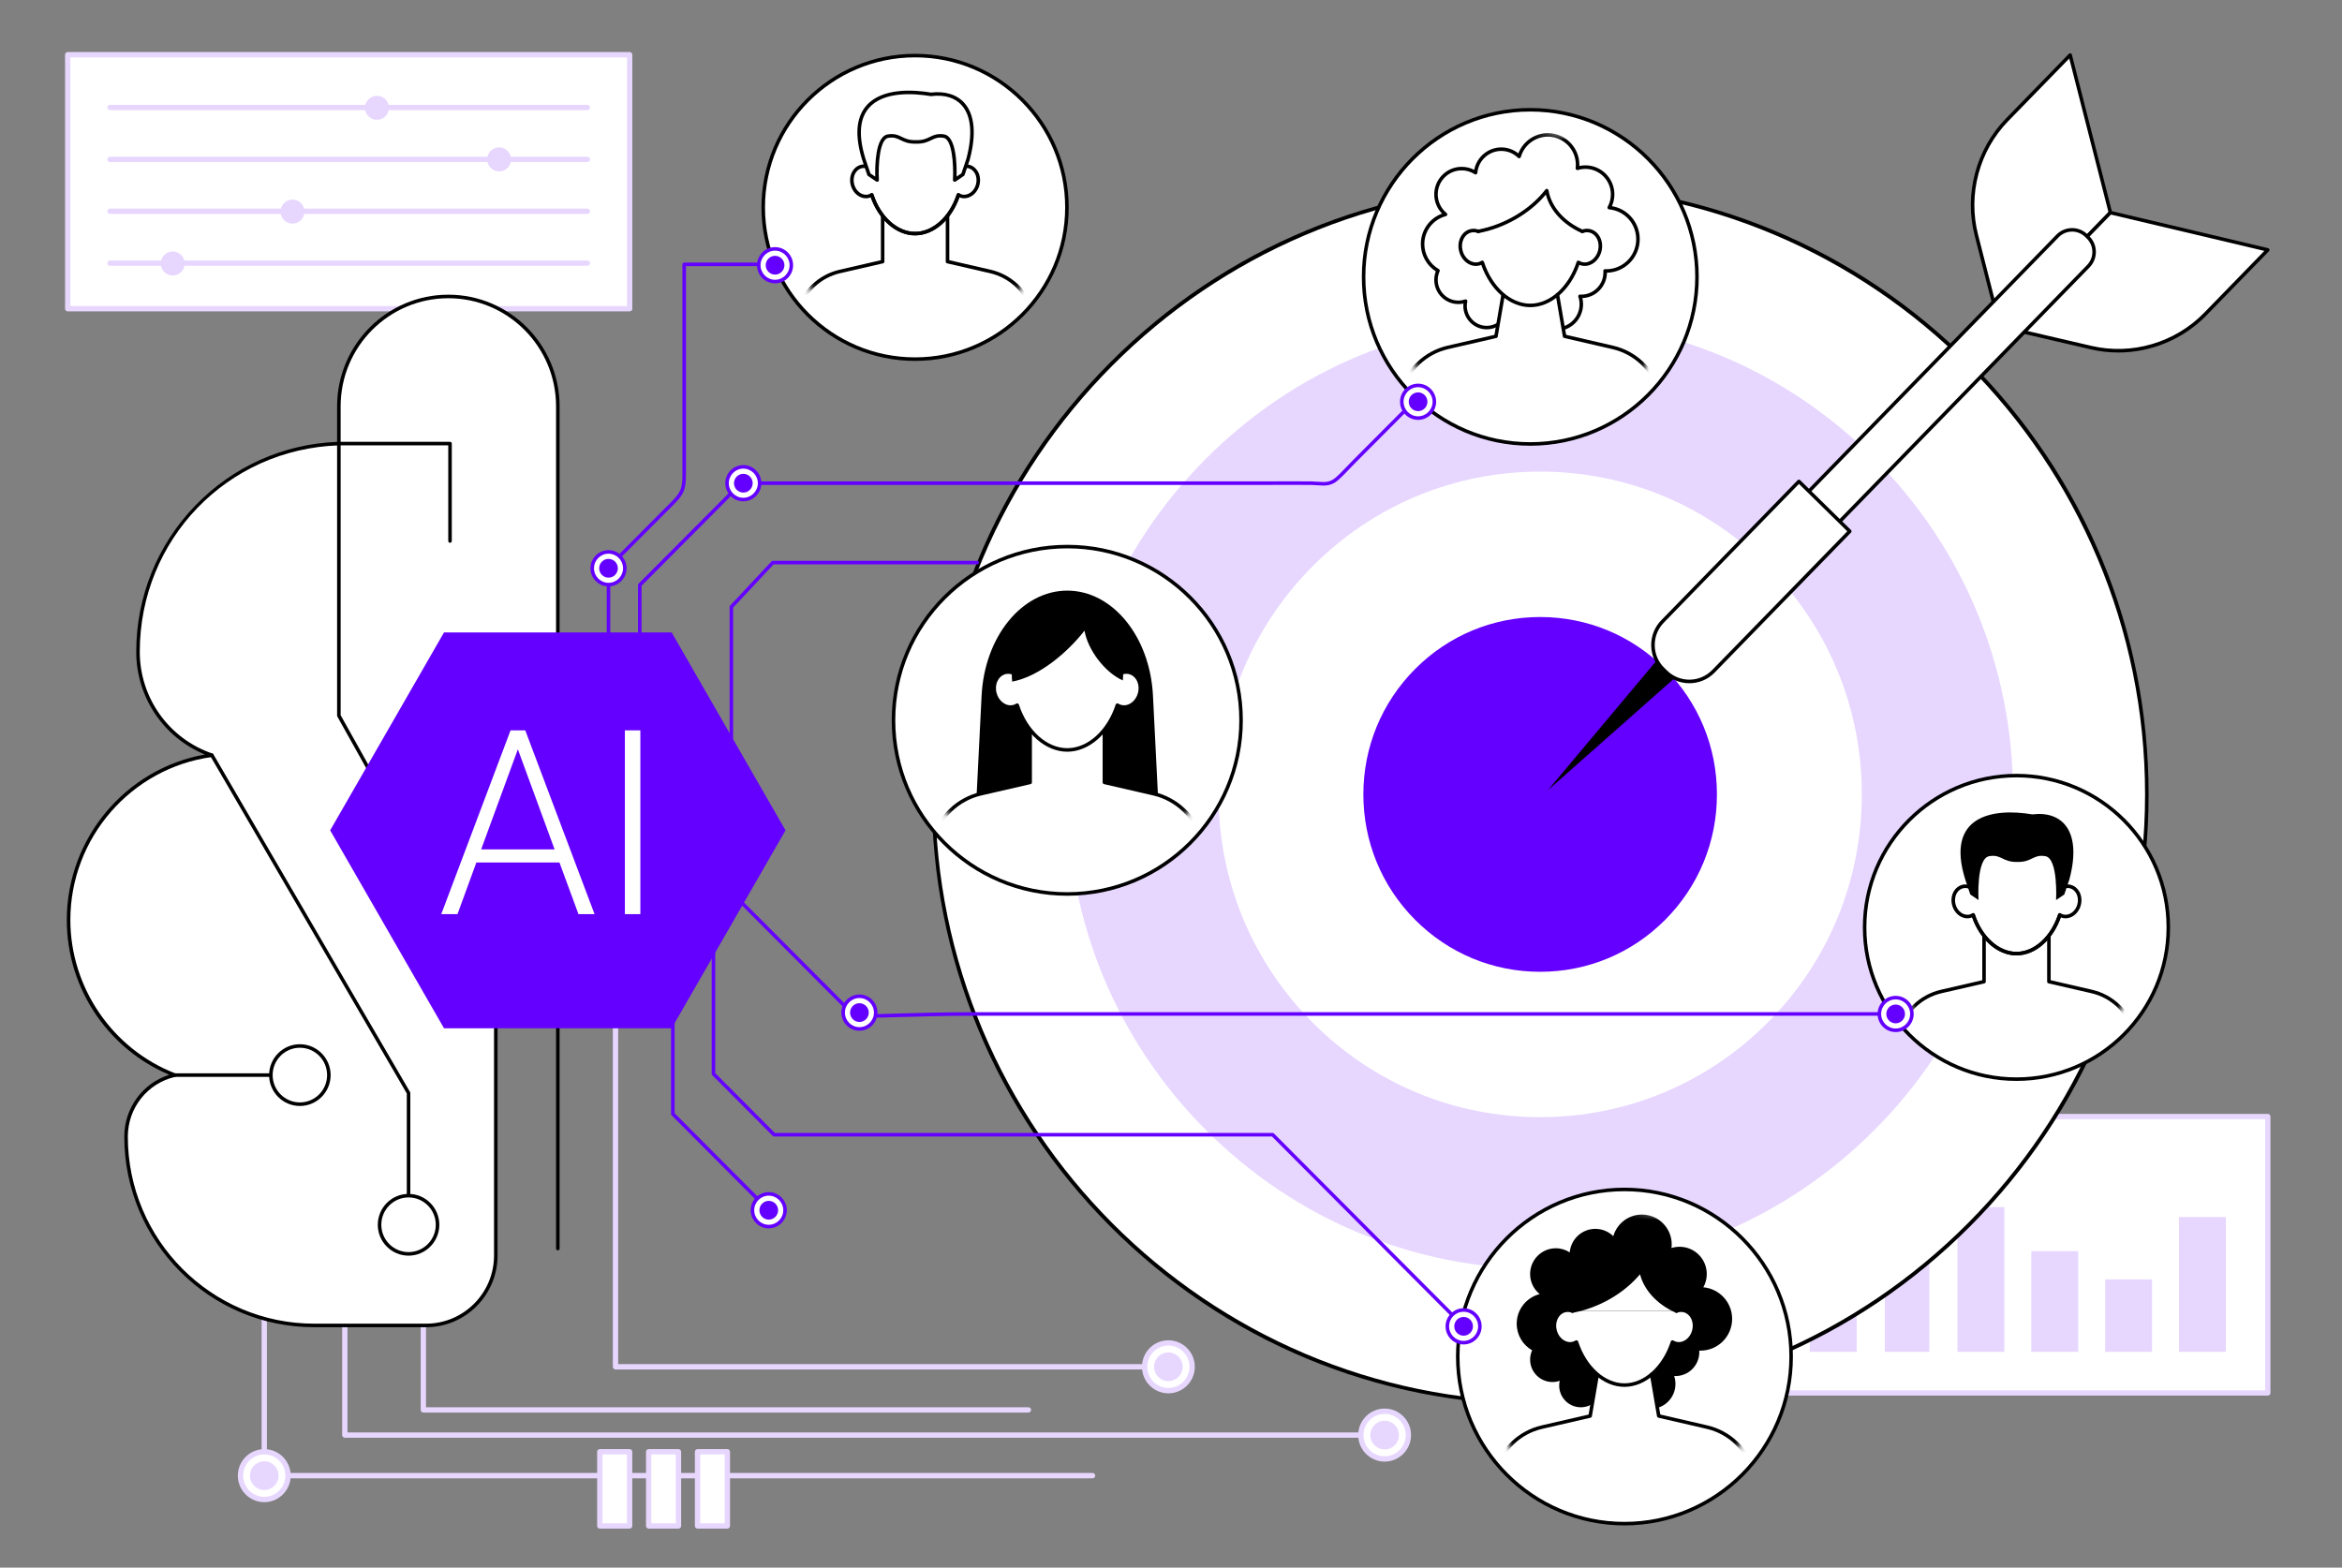 <svg width="360" height="241" viewBox="0 0 360 241" fill="none" xmlns="http://www.w3.org/2000/svg">
<rect x="0" y="0" width="360" height="241" fill="#808080" stroke="none"/>
<path d="M179.598 210.533H94.609C94.384 210.533 94.202 210.35 94.202 210.124V145.7C94.202 145.473 94.384 145.291 94.609 145.291C94.835 145.291 95.017 145.473 95.017 145.7V209.715H179.598C179.824 209.715 180.006 209.898 180.006 210.124C180.006 210.35 179.824 210.533 179.598 210.533Z" fill="#E7D7FF"/>
<path d="M158.087 217.162H65.077C64.851 217.162 64.669 216.979 64.669 216.753V199.899C64.669 199.673 64.851 199.49 65.077 199.49C65.302 199.49 65.484 199.673 65.484 199.899V216.344H158.087C158.313 216.344 158.495 216.527 158.495 216.753C158.495 216.979 158.313 217.162 158.087 217.162Z" fill="#E7D7FF"/>
<path d="M210.559 221.028H53.003C52.777 221.028 52.595 220.846 52.595 220.619V186.704C52.595 186.478 52.777 186.295 53.003 186.295C53.228 186.295 53.41 186.478 53.41 186.704V220.21H210.559C210.784 220.21 210.966 220.393 210.966 220.619C210.966 220.846 210.784 221.028 210.559 221.028Z" fill="#E7D7FF"/>
<path d="M167.945 227.267H40.621C40.396 227.267 40.214 227.084 40.214 226.858V186.704C40.214 186.478 40.396 186.295 40.621 186.295C40.847 186.295 41.029 186.478 41.029 186.704V226.449H167.945C168.17 226.449 168.352 226.632 168.352 226.858C168.352 227.084 168.17 227.267 167.945 227.267Z" fill="#E7D7FF"/>
<path d="M42.021 230.247C43.885 229.472 44.771 227.327 43.998 225.455C43.226 223.584 41.089 222.695 39.225 223.471C37.361 224.246 36.476 226.391 37.248 228.262C38.02 230.134 40.157 231.022 42.021 230.247Z" fill="white"/>
<path d="M40.621 230.935C38.38 230.935 36.56 229.105 36.56 226.858C36.56 224.611 38.383 222.782 40.621 222.782C42.86 222.782 44.682 224.611 44.682 226.858C44.682 229.105 42.86 230.935 40.621 230.935ZM40.621 223.597C38.831 223.597 37.376 225.059 37.376 226.855C37.376 228.652 38.831 230.114 40.621 230.114C42.412 230.114 43.867 228.652 43.867 226.855C43.867 225.059 42.412 223.597 40.621 223.597Z" fill="#E7D7FF"/>
<path d="M40.622 229.067C41.837 229.067 42.822 228.078 42.822 226.858C42.822 225.638 41.837 224.649 40.622 224.649C39.407 224.649 38.421 225.638 38.421 226.858C38.421 228.078 39.407 229.067 40.622 229.067Z" fill="#E7D7FF"/>
<path d="M96.782 223.188H92.197V234.591H96.782V223.188Z" fill="white"/>
<path d="M96.782 235H92.197C91.972 235 91.79 234.817 91.79 234.591V223.188C91.79 222.961 91.972 222.779 92.197 222.779H96.782C97.008 222.779 97.19 222.961 97.19 223.188V234.591C97.19 234.817 97.008 235 96.782 235ZM92.605 234.182H96.375V223.597H92.605V234.182Z" fill="#E7D7FF"/>
<path d="M104.295 223.188H99.71V234.591H104.295V223.188Z" fill="white"/>
<path d="M104.295 235H99.71C99.485 235 99.303 234.817 99.303 234.591V223.188C99.303 222.961 99.485 222.779 99.71 222.779H104.295C104.521 222.779 104.703 222.961 104.703 223.188V234.591C104.703 234.817 104.521 235 104.295 235ZM100.118 234.182H103.888V223.597H100.118V234.182Z" fill="#E7D7FF"/>
<path d="M111.806 223.188H107.221V234.591H111.806V223.188Z" fill="white"/>
<path d="M111.806 235H107.221C106.995 235 106.813 234.817 106.813 234.591V223.188C106.813 222.961 106.995 222.779 107.221 222.779H111.806C112.032 222.779 112.214 222.961 112.214 223.188V234.591C112.214 234.817 112.032 235 111.806 235ZM107.628 234.182H111.399V223.597H107.628V234.182Z" fill="#E7D7FF"/>
<path d="M179.598 213.789C181.616 213.789 183.251 212.147 183.251 210.121C183.251 208.096 181.616 206.454 179.598 206.454C177.58 206.454 175.944 208.096 175.944 210.121C175.944 212.147 177.58 213.789 179.598 213.789Z" fill="white"/>
<path d="M179.598 214.201C177.357 214.201 175.537 212.371 175.537 210.124C175.537 207.877 177.36 206.048 179.598 206.048C181.836 206.048 183.659 207.877 183.659 210.124C183.659 212.371 181.836 214.201 179.598 214.201ZM179.598 206.863C177.808 206.863 176.352 208.324 176.352 210.121C176.352 211.918 177.808 213.38 179.598 213.38C181.388 213.38 182.844 211.918 182.844 210.121C182.844 208.324 181.388 206.863 179.598 206.863Z" fill="#E7D7FF"/>
<path d="M179.598 212.33C180.813 212.33 181.798 211.341 181.798 210.121C181.798 208.901 180.813 207.913 179.598 207.913C178.383 207.913 177.397 208.901 177.397 210.121C177.397 211.341 178.383 212.33 179.598 212.33Z" fill="#E7D7FF"/>
<path d="M216.494 220.619C216.494 222.645 214.859 224.287 212.841 224.287C210.823 224.287 209.188 222.645 209.188 220.619C209.188 218.593 210.823 216.952 212.841 216.952C214.859 216.952 216.494 218.593 216.494 220.619Z" fill="white"/>
<path d="M212.838 224.699C210.597 224.699 208.777 222.869 208.777 220.622C208.777 218.375 210.6 216.546 212.838 216.546C215.077 216.546 216.899 218.375 216.899 220.622C216.899 222.869 215.077 224.699 212.838 224.699ZM212.838 217.361C211.048 217.361 209.592 218.822 209.592 220.619C209.592 222.416 211.048 223.878 212.838 223.878C214.628 223.878 216.084 222.416 216.084 220.619C216.084 218.822 214.628 217.361 212.838 217.361Z" fill="#E7D7FF"/>
<path d="M215.038 220.619C215.038 221.838 214.052 222.828 212.838 222.828C211.624 222.828 210.638 221.838 210.638 220.619C210.638 219.4 211.624 218.411 212.838 218.411C214.052 218.411 215.038 219.4 215.038 220.619Z" fill="#E7D7FF"/>
<path d="M348.593 214.143V171.65H259.839V214.143H348.593Z" fill="white"/>
<path d="M348.593 214.552H259.839C259.614 214.552 259.432 214.37 259.432 214.143V171.65C259.432 171.424 259.614 171.241 259.839 171.241H348.593C348.818 171.241 349 171.424 349 171.65V214.143C349 214.37 348.818 214.552 348.593 214.552ZM260.247 213.734H348.186V172.059H260.247V213.734Z" fill="#E7D7FF"/>
<path d="M334.941 207.831H342.15V187.092H334.941V207.831Z" fill="#E7D7FF"/>
<path d="M323.592 207.831H330.801V196.69H323.592V207.831Z" fill="#E7D7FF"/>
<path d="M312.243 207.831H319.452V192.351H312.243V207.831Z" fill="#E7D7FF"/>
<path d="M300.891 207.828H308.101V185.567H300.891V207.828Z" fill="#E7D7FF"/>
<path d="M289.724 207.828H296.569V180.91H289.724V207.828Z" fill="#E7D7FF"/>
<path d="M278.193 207.828H285.402V179.481H278.193V207.828Z" fill="#E7D7FF"/>
<path d="M266.845 207.828H274.054V183.012H266.845V207.828Z" fill="#E7D7FF"/>
<path d="M10.407 8.409L10.407 47.459L96.79 47.459V8.409L10.407 8.409Z" fill="white"/>
<path d="M96.79 47.867H10.408C10.182 47.867 10 47.685 10 47.459V8.409C10 8.183 10.182 8 10.408 8H96.79C97.015 8 97.197 8.183 97.197 8.409V47.459C97.197 47.685 97.015 47.867 96.79 47.867ZM10.815 47.05H96.382V8.818H10.815V47.05Z" fill="#E7D7FF"/>
<path d="M90.29 16.935H16.905C16.68 16.935 16.498 16.753 16.498 16.526C16.498 16.3 16.68 16.117 16.905 16.117H90.29C90.515 16.117 90.697 16.3 90.697 16.526C90.697 16.753 90.515 16.935 90.29 16.935Z" fill="#E7D7FF"/>
<path d="M57.946 18.424C58.963 18.424 59.788 17.596 59.788 16.576C59.788 15.555 58.963 14.727 57.946 14.727C56.929 14.727 56.105 15.555 56.105 16.576C56.105 17.596 56.929 18.424 57.946 18.424Z" fill="#E7D7FF"/>
<path d="M90.29 24.911H16.905C16.68 24.911 16.498 24.728 16.498 24.502C16.498 24.276 16.68 24.093 16.905 24.093H90.29C90.515 24.093 90.697 24.276 90.697 24.502C90.697 24.728 90.515 24.911 90.29 24.911Z" fill="#E7D7FF"/>
<path d="M76.725 26.351C77.742 26.351 78.566 25.523 78.566 24.502C78.566 23.481 77.742 22.653 76.725 22.653C75.707 22.653 74.883 23.481 74.883 24.502C74.883 25.523 75.707 26.351 76.725 26.351Z" fill="#E7D7FF"/>
<path d="M90.29 32.89H16.905C16.68 32.89 16.498 32.707 16.498 32.48C16.498 32.254 16.68 32.072 16.905 32.072H90.29C90.515 32.072 90.697 32.254 90.697 32.48C90.697 32.707 90.515 32.89 90.29 32.89Z" fill="#E7D7FF"/>
<path d="M44.962 30.681C45.978 30.681 46.804 31.507 46.804 32.53C46.804 33.552 45.981 34.378 44.962 34.378C43.944 34.378 43.121 33.552 43.121 32.53C43.121 31.507 43.944 30.681 44.962 30.681Z" fill="#E7D7FF"/>
<path d="M90.29 40.865H16.905C16.68 40.865 16.498 40.682 16.498 40.456C16.498 40.23 16.68 40.047 16.905 40.047H90.29C90.515 40.047 90.697 40.23 90.697 40.456C90.697 40.682 90.515 40.865 90.29 40.865Z" fill="#E7D7FF"/>
<path d="M26.548 38.657C27.564 38.657 28.39 39.483 28.39 40.505C28.39 41.528 27.567 42.354 26.548 42.354C25.53 42.354 24.706 41.528 24.706 40.505C24.706 39.483 25.53 38.657 26.548 38.657Z" fill="#E7D7FF"/>
<path d="M236.744 215.714C288.247 215.714 329.999 173.814 329.999 122.127C329.999 70.441 288.247 28.541 236.744 28.541C185.241 28.541 143.489 70.441 143.489 122.127C143.489 173.814 185.241 215.714 236.744 215.714Z" fill="white"/>
<path d="M236.744 215.987C211.762 215.987 188.277 206.222 170.612 188.496C152.948 170.767 143.218 147.197 143.218 122.127C143.218 97.058 152.945 73.485 170.612 55.759C188.277 38.032 211.765 28.268 236.744 28.268C261.724 28.268 285.212 38.032 302.876 55.759C320.541 73.485 330.271 97.058 330.271 122.127C330.271 147.197 320.544 170.769 302.876 188.496C285.212 206.222 261.724 215.987 236.744 215.987ZM236.744 28.813C185.473 28.813 143.761 70.674 143.761 122.127C143.761 173.581 185.473 215.441 236.744 215.441C288.015 215.441 329.728 173.581 329.728 122.127C329.728 70.674 288.015 28.813 236.744 28.813Z" fill="black"/>
<path d="M236.744 195.073C217.328 195.073 199.077 187.484 185.345 173.706C171.617 159.928 164.055 141.61 164.055 122.124C164.055 102.639 171.614 84.321 185.345 70.543C199.074 56.765 217.328 49.176 236.744 49.176C256.161 49.176 274.412 56.765 288.143 70.543C301.871 84.321 309.434 102.639 309.434 122.124C309.434 141.61 301.874 159.928 288.143 173.706C274.414 187.484 256.161 195.073 236.744 195.073Z" fill="#E7D7FF"/>
<path d="M236.745 171.745C223.538 171.745 211.121 166.584 201.783 157.212C192.444 147.84 187.302 135.379 187.302 122.124C187.302 108.87 192.444 96.411 201.783 87.037C211.121 77.665 223.538 72.503 236.745 72.503C249.952 72.503 262.368 77.665 271.707 87.037C281.046 96.409 286.188 108.87 286.188 122.124C286.188 135.379 281.046 147.837 271.707 157.212C262.368 166.584 249.952 171.745 236.745 171.745Z" fill="white"/>
<path d="M236.745 149.397C229.487 149.397 222.663 146.561 217.529 141.411C212.398 136.26 209.57 129.413 209.57 122.127C209.57 114.841 212.398 107.995 217.529 102.844C222.66 97.693 229.487 94.857 236.745 94.857C244.003 94.857 250.826 97.693 255.96 102.844C261.091 107.995 263.919 114.841 263.919 122.127C263.919 129.413 261.091 136.26 255.96 141.411C250.829 146.561 244.005 149.397 236.745 149.397Z" fill="#6400FF"/>
<path d="M258.155 103.593L237.945 121.47L255.289 100.782L258.155 103.593Z" fill="black"/>
<path d="M324.399 32.688L307.375 50.172L303.793 36.132C302.179 29.805 303.969 23.092 308.516 18.419L318.214 8.458L324.396 32.685L324.399 32.688Z" fill="white"/>
<path d="M307.376 50.441C307.351 50.441 307.329 50.439 307.305 50.433C307.21 50.409 307.137 50.332 307.112 50.237L303.529 36.197C301.902 29.822 303.738 22.934 308.324 18.228L318.021 8.27C318.089 8.199 318.192 8.172 318.284 8.196C318.379 8.221 318.453 8.297 318.477 8.393L324.66 32.62C324.684 32.712 324.66 32.81 324.592 32.879L307.568 50.362C307.517 50.414 307.446 50.444 307.373 50.444L307.376 50.441ZM318.073 8.998L308.712 18.61C304.26 23.182 302.475 29.871 304.056 36.063L307.52 49.632L324.1 32.606L318.075 8.998H318.073Z" fill="black"/>
<path d="M324.399 32.688L307.376 50.172L321.444 53.444C327.784 54.919 334.431 52.966 338.978 48.295L348.594 38.419L324.399 32.688Z" fill="white"/>
<path d="M325.6 54.191C324.193 54.191 322.775 54.033 321.381 53.708L307.313 50.436C307.218 50.414 307.142 50.341 307.115 50.248C307.088 50.153 307.115 50.052 307.18 49.981L324.203 32.497C324.271 32.429 324.366 32.399 324.459 32.423L348.653 38.155C348.748 38.177 348.824 38.25 348.852 38.343C348.879 38.438 348.852 38.539 348.784 38.61L339.168 48.486C335.585 52.165 330.638 54.194 325.597 54.194L325.6 54.191ZM307.908 50.013L321.503 53.176C327.708 54.619 334.33 52.675 338.782 48.102L348.061 38.572L324.483 32.988L307.905 50.013H307.908Z" fill="black"/>
<path d="M265.341 88.597L316.279 36.291C317.488 35.049 319.474 35.026 320.712 36.24L320.968 36.492C322.205 37.706 322.228 39.7 321.018 40.942L270.08 93.248L265.341 88.597Z" fill="white"/>
<path d="M270.071 93.51C270.003 93.51 269.935 93.486 269.881 93.434L265.141 88.785C265.089 88.733 265.06 88.665 265.06 88.594C265.06 88.52 265.087 88.452 265.136 88.4L316.073 36.091C317.385 34.744 319.547 34.719 320.889 36.036L321.144 36.287C321.796 36.925 322.16 37.779 322.168 38.692C322.179 39.605 321.834 40.467 321.198 41.121L270.261 93.431C270.207 93.486 270.136 93.513 270.066 93.513L270.071 93.51ZM265.714 88.583L270.066 92.85L320.813 40.737C321.348 40.189 321.636 39.464 321.627 38.695C321.619 37.928 321.312 37.209 320.766 36.672L320.511 36.421C319.381 35.314 317.567 35.335 316.464 36.467L265.717 88.583H265.714Z" fill="black"/>
<path d="M255.566 95.542L276.527 74.018L284.345 81.69L263.384 103.214C261.388 105.263 258.113 105.299 256.074 103.297L255.65 102.882C253.609 100.879 253.574 97.591 255.568 95.544L255.566 95.542Z" fill="white"/>
<path d="M259.679 105.036C258.308 105.036 256.933 104.521 255.877 103.485L255.453 103.07C254.412 102.05 253.831 100.684 253.815 99.225C253.799 97.767 254.347 96.387 255.366 95.345L276.325 73.82C276.431 73.714 276.602 73.711 276.708 73.815L284.529 81.485C284.58 81.537 284.61 81.605 284.61 81.676C284.61 81.75 284.583 81.818 284.534 81.87L263.572 103.395C262.507 104.488 261.095 105.036 259.679 105.036ZM276.523 74.393L255.754 95.722C254.839 96.662 254.344 97.903 254.358 99.215C254.374 100.529 254.896 101.759 255.833 102.675L256.257 103.089C258.188 104.984 261.296 104.949 263.183 103.01L283.955 81.679L276.523 74.39V74.393Z" fill="black"/>
<path d="M140.661 55.211C153.553 55.211 164.003 44.764 164.003 31.878C164.003 18.992 153.553 8.545 140.661 8.545C127.77 8.545 117.32 18.992 117.32 31.878C117.32 44.764 127.77 55.211 140.661 55.211Z" fill="white"/>
<path d="M140.662 55.483C127.642 55.483 117.048 44.895 117.048 31.878C117.048 18.861 127.639 8.273 140.662 8.273C153.684 8.273 164.275 18.861 164.275 31.878C164.275 44.895 153.681 55.483 140.662 55.483ZM140.662 8.818C127.941 8.818 117.592 19.163 117.592 31.878C117.592 44.593 127.941 54.938 140.662 54.938C153.382 54.938 163.731 44.593 163.731 31.878C163.731 19.163 153.382 8.818 140.662 8.818Z" fill="black"/>
<mask id="mask0_1034_1269" style="mask-type:luminance" maskUnits="userSpaceOnUse" x="120" y="11" width="42" height="42">
<path d="M140.661 52.315C151.952 52.315 161.105 43.165 161.105 31.878C161.105 20.591 151.952 11.441 140.661 11.441C129.371 11.441 120.218 20.591 120.218 31.878C120.218 43.165 129.371 52.315 140.661 52.315Z" fill="white"/>
</mask>
<g mask="url(#mask0_1034_1269)">
<path d="M161.208 61.381H120.115C120.034 61.381 119.958 61.346 119.906 61.283C119.855 61.22 119.833 61.138 119.849 61.059L122.359 47.807C123.277 44.625 125.836 42.207 129.038 41.468L135.406 40.001V31.913C135.406 31.763 135.528 31.641 135.677 31.641H145.649C145.798 31.641 145.921 31.763 145.921 31.913V40.001L152.288 41.468C155.49 42.204 158.049 44.625 158.962 47.783C158.962 47.791 158.967 47.799 158.967 47.807L161.477 61.059C161.493 61.138 161.472 61.22 161.42 61.283C161.368 61.346 161.292 61.381 161.211 61.381H161.208ZM120.441 60.836H160.879L158.435 47.922C157.574 44.961 155.172 42.692 152.163 41.999L145.586 40.486C145.464 40.459 145.375 40.347 145.375 40.222V32.191H135.946V40.222C135.946 40.35 135.859 40.459 135.734 40.486L129.158 41.999C126.146 42.692 123.742 44.966 122.883 47.933L120.441 60.836Z" fill="black"/>
<path d="M148.93 25.601C148.572 25.511 148.208 25.546 147.868 25.675C147.58 21.107 144.465 18.01 140.659 18.01C136.854 18.01 133.738 21.107 133.45 25.675C133.11 25.546 132.746 25.511 132.388 25.601C131.32 25.866 130.707 27.101 131.022 28.36C131.334 29.62 132.453 30.425 133.523 30.16C133.694 30.116 133.855 30.048 134.001 29.958C135.102 33.331 137.669 35.913 140.659 35.913C143.65 35.913 146.217 33.331 147.32 29.958C147.466 30.048 147.624 30.116 147.798 30.16C148.865 30.425 149.984 29.62 150.3 28.36C150.612 27.101 150.001 25.866 148.933 25.601H148.93Z" fill="white"/>
<path d="M140.662 36.186C137.804 36.186 135.096 33.849 133.847 30.34C133.762 30.375 133.675 30.403 133.591 30.425C132.382 30.727 131.111 29.83 130.761 28.426C130.576 27.687 130.679 26.918 131.041 26.313C131.339 25.814 131.796 25.465 132.325 25.334C132.613 25.263 132.912 25.257 133.208 25.317C133.627 20.903 136.715 17.734 140.662 17.734C144.609 17.734 147.697 20.903 148.116 25.317C148.412 25.257 148.71 25.26 148.998 25.334C149.528 25.465 149.984 25.814 150.283 26.313C150.644 26.915 150.748 27.687 150.563 28.426C150.215 29.827 148.944 30.724 147.733 30.425C147.646 30.403 147.561 30.375 147.477 30.34C146.228 33.849 143.519 36.183 140.662 36.183V36.186ZM134.001 29.686C134.034 29.686 134.064 29.691 134.096 29.702C134.175 29.732 134.235 29.795 134.259 29.874C135.384 33.323 137.956 35.641 140.659 35.641C143.362 35.641 145.934 33.323 147.062 29.874C147.086 29.795 147.148 29.732 147.225 29.702C147.303 29.672 147.39 29.68 147.461 29.724C147.591 29.803 147.727 29.86 147.863 29.896C148.784 30.125 149.759 29.407 150.036 28.295C150.185 27.695 150.107 27.076 149.819 26.596C149.593 26.223 149.256 25.964 148.868 25.866C148.577 25.795 148.268 25.816 147.969 25.931C147.887 25.961 147.798 25.953 147.724 25.906C147.651 25.86 147.605 25.781 147.599 25.694C147.33 21.399 144.413 18.285 140.662 18.285C136.911 18.285 133.993 21.402 133.724 25.694C133.719 25.781 133.673 25.86 133.599 25.906C133.526 25.953 133.436 25.964 133.355 25.931C133.056 25.816 132.746 25.795 132.456 25.866C132.067 25.961 131.731 26.223 131.505 26.596C131.217 27.076 131.138 27.695 131.288 28.295C131.565 29.407 132.54 30.125 133.461 29.896C133.599 29.86 133.73 29.806 133.863 29.724C133.906 29.697 133.955 29.686 134.004 29.686H134.001Z" fill="black"/>
<path d="M140.662 36.186C137.723 36.186 134.944 33.718 133.746 30.043C133.7 29.901 133.776 29.746 133.92 29.699C134.061 29.653 134.216 29.729 134.262 29.874C135.387 33.323 137.959 35.641 140.662 35.641C143.364 35.641 145.937 33.323 147.064 29.874C147.11 29.732 147.265 29.653 147.406 29.699C147.548 29.746 147.626 29.901 147.58 30.043C146.382 33.718 143.601 36.186 140.662 36.186Z" fill="black"/>
<path d="M143.104 14.509C136.924 13.473 129.742 14.757 132.779 24.488L133.567 26.823L134.83 27.679C134.83 27.679 134.474 21.263 136.487 20.93C138.388 20.614 138.508 21.876 140.792 21.816C143.074 21.876 143.196 20.614 145.098 20.93C147.108 21.263 146.755 27.679 146.755 27.679L148.015 26.823L148.803 24.488C150.81 16.927 147.594 13.947 143.107 14.509H143.104Z" fill="white"/>
<path d="M146.749 27.951C146.703 27.951 146.657 27.941 146.616 27.916C146.527 27.864 146.472 27.766 146.48 27.665C146.611 25.279 146.339 21.415 145.052 21.2C144.171 21.053 143.734 21.265 143.18 21.535C142.615 21.811 141.971 22.122 140.784 22.089C139.611 22.122 138.967 21.808 138.402 21.535C137.848 21.265 137.41 21.053 136.53 21.2C135.24 21.413 134.968 25.279 135.102 27.665C135.107 27.769 135.055 27.867 134.966 27.916C134.876 27.968 134.765 27.962 134.681 27.905L133.417 27.049C133.369 27.016 133.33 26.967 133.311 26.91L132.524 24.576C131.367 20.867 131.581 18.067 133.159 16.246C135.574 13.462 140.415 13.783 143.112 14.23C145.299 13.969 147.135 14.547 148.281 15.867C149.83 17.65 150.101 20.655 149.064 24.557L148.27 26.907C148.251 26.964 148.213 27.013 148.164 27.046L146.901 27.902C146.855 27.932 146.804 27.949 146.749 27.949V27.951ZM144.514 20.606C144.701 20.606 144.908 20.622 145.138 20.66C147.029 20.974 147.086 25.492 147.043 27.15L147.784 26.648L148.542 24.401C149.525 20.701 149.294 17.868 147.868 16.229C146.823 15.024 145.185 14.522 143.137 14.779C143.109 14.781 143.085 14.781 143.058 14.779C140.48 14.345 135.819 14.01 133.567 16.605C132.122 18.274 131.942 20.897 133.037 24.409L133.795 26.651L134.537 27.152C134.493 25.492 134.55 20.976 136.441 20.663C137.492 20.488 138.049 20.758 138.638 21.045C139.173 21.304 139.727 21.571 140.784 21.546C141.857 21.574 142.409 21.306 142.944 21.045C143.405 20.821 143.845 20.608 144.516 20.608L144.514 20.606Z" fill="black"/>
</g>
<path d="M309.961 165.902C322.852 165.902 333.302 155.456 333.302 142.569C333.302 129.683 322.852 119.237 309.961 119.237C297.07 119.237 286.619 129.683 286.619 142.569C286.619 155.456 297.07 165.902 309.961 165.902Z" fill="white"/>
<path d="M309.961 166.175C296.941 166.175 286.348 155.587 286.348 142.569C286.348 129.552 296.941 118.964 309.961 118.964C322.98 118.964 333.574 129.552 333.574 142.569C333.574 155.587 322.98 166.175 309.961 166.175ZM309.961 119.509C297.24 119.509 286.891 129.855 286.891 142.569C286.891 155.284 297.24 165.629 309.961 165.629C322.682 165.629 333.031 155.284 333.031 142.569C333.031 129.855 322.682 119.509 309.961 119.509Z" fill="black"/>
<mask id="mask1_1034_1269" style="mask-type:luminance" maskUnits="userSpaceOnUse" x="289" y="122" width="42" height="42">
<path d="M309.961 163.006C321.251 163.006 330.404 153.856 330.404 142.569C330.404 131.282 321.251 122.133 309.961 122.133C298.67 122.133 289.518 131.282 289.518 142.569C289.518 153.856 298.67 163.006 309.961 163.006Z" fill="white"/>
</mask>
<g mask="url(#mask1_1034_1269)">
<path d="M330.507 172.072H289.414C289.333 172.072 289.257 172.037 289.205 171.974C289.153 171.912 289.132 171.83 289.148 171.751L291.658 158.499C292.576 155.317 295.135 152.898 298.337 152.159L304.704 150.692V142.605C304.704 142.455 304.827 142.332 304.976 142.332H314.948C315.097 142.332 315.219 142.455 315.219 142.605V150.692L321.586 152.159C324.789 152.898 327.348 155.317 328.261 158.474C328.261 158.482 328.266 158.491 328.266 158.499L330.776 171.751C330.792 171.83 330.77 171.912 330.719 171.974C330.667 172.037 330.591 172.072 330.51 172.072H330.507ZM289.743 171.527H330.181L327.736 158.613C326.875 155.652 324.474 153.383 321.464 152.691L314.888 151.178C314.766 151.15 314.676 151.038 314.676 150.913V142.883H305.248V150.913C305.248 151.041 305.161 151.15 305.036 151.178L298.46 152.691C295.447 153.383 293.043 155.658 292.185 158.624L289.743 171.527Z" fill="black"/>
<path d="M318.232 136.295C317.873 136.205 317.509 136.241 317.17 136.369C316.882 131.801 313.766 128.704 309.96 128.704C306.155 128.704 303.039 131.801 302.751 136.369C302.412 136.241 302.048 136.205 301.689 136.295C300.622 136.56 300.008 137.795 300.323 139.055C300.635 140.314 301.754 141.119 302.825 140.854C302.996 140.811 303.156 140.742 303.303 140.652C304.403 144.025 306.97 146.608 309.963 146.608C312.957 146.608 315.521 144.025 316.624 140.652C316.77 140.742 316.928 140.811 317.102 140.854C318.169 141.119 319.288 140.314 319.603 139.055C319.916 137.795 319.305 136.56 318.237 136.295H318.232Z" fill="white"/>
<path d="M309.961 146.878C307.103 146.878 304.395 144.541 303.145 141.031C303.061 141.067 302.974 141.094 302.89 141.116C301.681 141.419 300.41 140.522 300.06 139.117C299.875 138.378 299.978 137.609 300.339 137.004C300.638 136.505 301.095 136.156 301.624 136.025C301.909 135.954 302.211 135.949 302.507 136.009C302.925 131.594 306.014 128.426 309.961 128.426C313.908 128.426 316.996 131.594 317.414 136.009C317.71 135.949 318.009 135.954 318.297 136.025C318.827 136.156 319.283 136.505 319.582 137.004C319.943 137.607 320.046 138.378 319.862 139.117C319.514 140.519 318.243 141.416 317.031 141.116C316.944 141.094 316.86 141.067 316.776 141.031C315.526 144.541 312.818 146.875 309.961 146.875V146.878ZM303.3 140.377C303.333 140.377 303.363 140.382 303.395 140.393C303.474 140.423 303.534 140.486 303.558 140.565C304.683 144.014 307.255 146.332 309.958 146.332C312.661 146.332 315.233 144.014 316.36 140.565C316.385 140.486 316.447 140.423 316.523 140.393C316.599 140.363 316.686 140.372 316.76 140.415C316.89 140.494 317.026 140.552 317.162 140.587C318.083 140.816 319.058 140.099 319.335 138.986C319.484 138.387 319.405 137.768 319.118 137.288C318.892 136.914 318.555 136.655 318.167 136.557C317.876 136.483 317.566 136.508 317.268 136.622C317.186 136.652 317.097 136.644 317.023 136.598C316.95 136.551 316.904 136.472 316.898 136.385C316.629 132.091 313.712 128.977 309.961 128.977C306.209 128.977 303.292 132.093 303.023 136.385C303.018 136.472 302.972 136.551 302.898 136.598C302.825 136.644 302.735 136.655 302.654 136.622C302.355 136.508 302.043 136.486 301.755 136.557C301.366 136.652 301.029 136.914 300.804 137.288C300.516 137.768 300.437 138.387 300.587 138.986C300.864 140.099 301.836 140.816 302.76 140.587C302.898 140.552 303.029 140.497 303.162 140.415C303.205 140.388 303.254 140.377 303.303 140.377H303.3Z" fill="black"/>
<path d="M309.961 146.878C307.021 146.878 304.243 144.41 303.045 140.734C302.999 140.593 303.075 140.437 303.219 140.391C303.36 140.344 303.515 140.421 303.561 140.565C304.685 144.015 307.258 146.332 309.961 146.332C312.663 146.332 315.236 144.015 316.363 140.565C316.409 140.423 316.564 140.344 316.705 140.391C316.846 140.437 316.925 140.593 316.879 140.734C315.681 144.41 312.9 146.878 309.961 146.878Z" fill="black"/>
<path d="M312.402 125.2C306.223 124.164 299.041 125.448 302.078 135.18L302.865 137.514L304.126 138.37C304.126 138.37 303.77 131.954 305.783 131.622C307.684 131.305 307.804 132.568 310.088 132.508C312.37 132.568 312.492 131.305 314.393 131.622C316.404 131.954 316.05 138.37 316.05 138.37L317.311 137.514L318.099 135.18C320.106 127.619 316.89 124.638 312.402 125.2Z" fill="black"/>
</g>
<path d="M164.057 137.435C178.81 137.435 190.77 125.48 190.77 110.732C190.77 95.985 178.81 84.029 164.057 84.029C149.304 84.029 137.345 95.985 137.345 110.732C137.345 125.48 149.304 137.435 164.057 137.435Z" fill="white"/>
<path d="M164.057 137.708C149.177 137.708 137.073 125.606 137.073 110.732C137.073 95.858 149.18 83.757 164.057 83.757C178.935 83.757 191.042 95.858 191.042 110.732C191.042 125.606 178.935 137.708 164.057 137.708ZM164.057 84.302C149.476 84.302 137.617 96.158 137.617 110.732C137.617 125.306 149.479 137.162 164.057 137.162C178.636 137.162 190.498 125.306 190.498 110.732C190.498 96.158 178.636 84.302 164.057 84.302Z" fill="black"/>
<mask id="mask2_1034_1269" style="mask-type:luminance" maskUnits="userSpaceOnUse" x="140" y="87" width="48" height="48">
<path d="M164.057 134.119C176.98 134.119 187.456 123.648 187.456 110.732C187.456 97.816 176.98 87.345 164.057 87.345C151.135 87.345 140.659 97.816 140.659 110.732C140.659 123.648 151.135 134.119 164.057 134.119Z" fill="white"/>
</mask>
<g mask="url(#mask2_1034_1269)">
<path d="M178.221 126.757L177.229 106.947C176.775 97.862 171.014 90.8 164.058 90.8C157.101 90.8 151.342 97.862 150.886 106.947L149.895 126.757H178.218H178.221Z" fill="black"/>
<path d="M184.702 129.02C183.686 125.514 180.85 122.831 177.292 122.013L169.765 120.279V110.776H158.353V120.279L150.826 122.013C147.268 122.831 144.432 125.514 143.416 129.02L140.545 144.186H187.576L184.705 129.02H184.702Z" fill="white"/>
<path d="M187.573 144.459H140.542C140.461 144.459 140.384 144.424 140.333 144.361C140.281 144.298 140.26 144.216 140.276 144.137L143.147 128.971C144.196 125.347 147.11 122.588 150.764 121.748L158.081 120.063V110.776C158.081 110.626 158.204 110.503 158.353 110.503H169.764C169.914 110.503 170.036 110.626 170.036 110.776V120.063L177.354 121.748C181.007 122.588 183.922 125.347 184.965 128.947C184.965 128.955 184.971 128.963 184.971 128.971L187.842 144.137C187.858 144.216 187.836 144.298 187.785 144.361C187.733 144.424 187.657 144.459 187.576 144.459H187.573ZM140.871 143.914H187.244L184.435 129.086C183.447 125.683 180.687 123.076 177.229 122.28L169.702 120.546C169.58 120.518 169.49 120.407 169.49 120.281V111.051H158.622V120.281C158.622 120.409 158.535 120.518 158.41 120.546L150.883 122.28C147.423 123.076 144.66 125.688 143.674 129.099L140.871 143.916V143.914Z" fill="black"/>
<path d="M173.616 103.375C173.2 103.272 172.779 103.313 172.388 103.46C172.057 98.181 168.455 94.603 164.057 94.603C159.659 94.603 156.058 98.184 155.726 103.46C155.335 103.31 154.914 103.272 154.498 103.375C153.265 103.681 152.556 105.11 152.918 106.566C153.279 108.022 154.572 108.952 155.808 108.643C156.006 108.594 156.191 108.513 156.359 108.409C157.63 112.308 160.597 115.291 164.055 115.291C167.512 115.291 170.479 112.308 171.75 108.409C171.918 108.513 172.103 108.594 172.301 108.643C173.535 108.949 174.83 108.019 175.192 106.566C175.553 105.11 174.847 103.684 173.611 103.375H173.616Z" fill="white"/>
<path d="M164.057 115.564C160.763 115.564 157.639 112.856 156.207 108.796C156.099 108.842 155.987 108.881 155.876 108.908C154.499 109.251 153.056 108.229 152.657 106.631C152.448 105.789 152.565 104.911 152.975 104.223C153.314 103.656 153.833 103.261 154.433 103.111C154.773 103.026 155.129 103.024 155.479 103.103C155.941 97.998 159.502 94.331 164.055 94.331C168.607 94.331 172.168 97.998 172.63 103.103C172.981 103.024 173.336 103.026 173.676 103.111C174.276 103.261 174.795 103.653 175.135 104.223C175.548 104.911 175.664 105.789 175.453 106.631C175.056 108.229 173.611 109.251 172.234 108.908C172.122 108.881 172.011 108.842 171.902 108.796C170.471 112.856 167.347 115.564 164.052 115.564H164.057ZM156.362 108.136C156.395 108.136 156.425 108.142 156.457 108.153C156.536 108.183 156.596 108.245 156.62 108.324C157.927 112.327 160.915 115.018 164.057 115.018C167.2 115.018 170.188 112.327 171.495 108.324C171.519 108.245 171.582 108.183 171.658 108.153C171.737 108.123 171.821 108.131 171.894 108.174C172.049 108.267 172.209 108.335 172.369 108.376C173.456 108.646 174.605 107.804 174.931 106.495C175.105 105.791 175.012 105.063 174.673 104.499C174.407 104.057 174.007 103.749 173.548 103.634C173.206 103.55 172.837 103.574 172.484 103.711C172.402 103.741 172.312 103.733 172.239 103.686C172.166 103.64 172.12 103.561 172.114 103.474C171.802 98.489 168.412 94.871 164.055 94.871C159.698 94.871 156.308 98.489 155.995 103.474C155.99 103.561 155.944 103.64 155.87 103.686C155.797 103.733 155.707 103.743 155.626 103.711C155.273 103.574 154.906 103.55 154.561 103.634C154.102 103.749 153.703 104.054 153.437 104.499C153.097 105.063 153.005 105.791 153.178 106.495C153.504 107.801 154.653 108.646 155.74 108.376C155.903 108.335 156.058 108.27 156.215 108.174C156.259 108.147 156.308 108.136 156.357 108.136H156.362Z" fill="black"/>
<path d="M155.588 104.788C159.755 104.005 164.098 100.294 166.703 96.954C167.214 99.921 169.841 103.386 172.595 104.605C172.595 104.605 173.907 92.793 164.058 93.172C154.208 93.554 155.588 104.785 155.588 104.785V104.788Z" fill="black"/>
</g>
<path d="M235.229 68.252C249.38 68.252 260.852 56.751 260.852 42.564C260.852 28.377 249.38 16.875 235.229 16.875C221.077 16.875 209.605 28.377 209.605 42.564C209.605 56.751 221.077 68.252 235.229 68.252Z" fill="white"/>
<path d="M235.229 68.525C220.952 68.525 209.334 56.879 209.334 42.564C209.334 28.249 220.949 16.603 235.229 16.603C249.509 16.603 261.124 28.249 261.124 42.564C261.124 56.879 249.509 68.525 235.229 68.525ZM235.229 17.148C221.251 17.148 209.877 28.549 209.877 42.564C209.877 56.579 221.251 67.98 235.229 67.98C249.207 67.98 260.581 56.579 260.581 42.564C260.581 28.549 249.207 17.148 235.229 17.148Z" fill="black"/>
<mask id="mask3_1034_1269" style="mask-type:luminance" maskUnits="userSpaceOnUse" x="212" y="20" width="46" height="46">
<path d="M235.229 65.062C247.623 65.062 257.671 54.989 257.671 42.564C257.671 30.139 247.623 20.066 235.229 20.066C222.834 20.066 212.786 30.139 212.786 42.564C212.786 54.989 222.834 65.062 235.229 65.062Z" fill="white"/>
</mask>
<g mask="url(#mask3_1034_1269)">
<path d="M247.359 31.913C247.693 31.311 247.886 30.618 247.886 29.882C247.886 27.567 246.014 25.688 243.703 25.688C243.271 25.688 242.855 25.754 242.464 25.877C242.486 25.697 242.499 25.517 242.499 25.331C242.499 22.793 240.449 20.737 237.917 20.737C235.825 20.737 234.065 22.141 233.516 24.061C232.805 23.362 231.832 22.932 230.757 22.932C228.69 22.932 226.995 24.524 226.821 26.55C226.204 26.152 225.471 25.917 224.683 25.917C222.499 25.917 220.731 27.692 220.731 29.879C220.731 31.125 221.304 32.235 222.2 32.961C220.171 33.481 218.669 35.322 218.669 37.517C218.669 39.27 219.625 40.794 221.04 41.607C220.842 42.041 220.731 42.523 220.731 43.03C220.731 44.934 222.271 46.477 224.167 46.477C224.558 46.477 224.933 46.409 225.283 46.289C225.229 46.526 225.199 46.774 225.199 47.028C225.199 48.868 226.688 50.36 228.521 50.36C230.355 50.36 231.843 48.868 231.843 47.028C231.843 45.187 235.396 44.639 235.396 46.766C235.396 48.893 237.116 50.613 239.234 50.613C241.353 50.613 243.073 48.89 243.073 46.766C243.073 46.34 243.002 45.931 242.874 45.55C242.939 45.553 243.005 45.561 243.073 45.561C245.096 45.561 246.74 43.914 246.74 41.885C246.74 41.803 246.732 41.724 246.729 41.645C246.791 41.645 246.851 41.653 246.914 41.653C249.603 41.653 251.784 39.467 251.784 36.773C251.784 34.228 249.842 32.14 247.362 31.913H247.359Z" fill="white"/>
<path d="M239.235 50.886C236.969 50.886 235.125 49.037 235.125 46.766C235.125 45.746 234.177 45.667 233.889 45.667C233.033 45.667 232.118 46.215 232.118 47.028C232.118 49.015 230.504 50.632 228.524 50.632C226.544 50.632 224.93 49.015 224.93 47.028C224.93 46.908 224.936 46.788 224.949 46.665C224.691 46.722 224.431 46.749 224.17 46.749C222.124 46.749 220.462 45.081 220.462 43.03C220.462 42.58 220.544 42.139 220.704 41.719C219.278 40.808 218.4 39.218 218.4 37.517C218.4 35.406 219.723 33.549 221.668 32.84C220.897 32.053 220.462 30.997 220.462 29.879C220.462 27.545 222.358 25.645 224.686 25.645C225.357 25.645 226.014 25.805 226.609 26.111C226.979 24.145 228.728 22.659 230.76 22.659C231.727 22.659 232.645 22.983 233.392 23.583C234.106 21.726 235.91 20.464 237.92 20.464C240.596 20.464 242.774 22.648 242.774 25.331C242.774 25.391 242.774 25.451 242.769 25.514C243.076 25.448 243.388 25.416 243.703 25.416C246.159 25.416 248.158 27.42 248.158 29.882C248.158 30.506 248.025 31.125 247.775 31.692C250.241 32.104 252.053 34.223 252.053 36.772C252.053 39.581 249.801 41.871 247.012 41.926C246.99 44.028 245.319 45.743 243.236 45.828C243.309 46.136 243.345 46.45 243.345 46.766C243.345 49.037 241.5 50.886 239.235 50.886ZM233.886 45.122C234.967 45.122 235.665 45.768 235.665 46.766C235.665 48.737 237.265 50.341 239.232 50.341C241.199 50.341 242.799 48.737 242.799 46.766C242.799 46.384 242.736 46.005 242.614 45.637C242.587 45.553 242.6 45.457 242.655 45.386C242.709 45.315 242.793 45.274 242.886 45.28L242.948 45.285C242.989 45.288 243.027 45.291 243.068 45.291C244.939 45.291 246.463 43.764 246.463 41.888C246.463 41.831 246.458 41.776 246.455 41.719V41.664C246.447 41.588 246.474 41.511 246.528 41.457C246.582 41.402 246.656 41.372 246.732 41.375L246.816 41.381C246.846 41.381 246.876 41.386 246.908 41.386C249.443 41.386 251.507 39.319 251.507 36.778C251.507 34.381 249.712 32.41 247.332 32.191C247.24 32.183 247.158 32.129 247.118 32.047C247.074 31.965 247.077 31.867 247.12 31.788C247.441 31.207 247.612 30.55 247.612 29.887C247.612 27.725 245.857 25.966 243.7 25.966C243.307 25.966 242.918 26.026 242.543 26.141C242.456 26.168 242.361 26.149 242.291 26.089C242.22 26.029 242.185 25.939 242.196 25.846C242.217 25.656 242.228 25.489 242.228 25.334C242.228 22.951 240.294 21.012 237.917 21.012C236.008 21.012 234.305 22.296 233.778 24.137C233.75 24.23 233.68 24.3 233.585 24.325C233.492 24.349 233.395 24.325 233.327 24.257C232.634 23.578 231.721 23.207 230.757 23.207C228.864 23.207 227.256 24.688 227.093 26.577C227.085 26.673 227.028 26.757 226.941 26.798C226.856 26.839 226.753 26.834 226.674 26.782C226.079 26.397 225.39 26.193 224.686 26.193C222.657 26.193 221.005 27.848 221.005 29.882C221.005 31 221.505 32.047 222.374 32.751C222.453 32.816 222.491 32.92 222.469 33.02C222.448 33.121 222.372 33.2 222.271 33.228C220.313 33.729 218.944 35.496 218.944 37.52C218.944 39.106 219.799 40.582 221.179 41.372C221.301 41.443 221.35 41.593 221.291 41.721C221.1 42.139 221.005 42.58 221.005 43.033C221.005 44.783 222.426 46.207 224.17 46.207C224.515 46.207 224.863 46.147 225.199 46.032C225.292 46 225.395 46.022 225.468 46.087C225.542 46.152 225.574 46.253 225.553 46.351C225.501 46.581 225.474 46.809 225.474 47.03C225.474 48.718 226.843 50.09 228.524 50.09C230.206 50.09 231.575 48.718 231.575 47.03C231.575 45.852 232.775 45.124 233.889 45.124L233.886 45.122Z" fill="black"/>
<path d="M247.922 53.413L235.229 50.482L222.535 53.413C219.121 54.201 216.402 56.781 215.429 60.157L212.675 74.745H257.785L255.031 60.157C254.058 56.784 251.337 54.201 247.925 53.413H247.922Z" fill="white"/>
<path d="M257.782 75.017H212.672C212.59 75.017 212.514 74.982 212.463 74.919C212.411 74.856 212.389 74.775 212.406 74.696L215.16 60.108C216.165 56.617 218.966 53.959 222.472 53.149L235.166 50.218C235.207 50.21 235.247 50.21 235.288 50.218L247.982 53.149C251.488 53.959 254.289 56.615 255.289 60.08L258.048 74.696C258.065 74.775 258.043 74.856 257.991 74.919C257.94 74.982 257.864 75.017 257.782 75.017ZM213.001 74.472H257.456L254.762 60.206C253.822 56.956 251.176 54.444 247.859 53.678L235.226 50.76L222.592 53.678C219.275 54.444 216.63 56.956 215.684 60.23L212.998 74.472H213.001Z" fill="black"/>
<path d="M229.82 52.495L231.513 42.605H238.942L240.615 52.383L229.82 52.495Z" fill="white"/>
<path d="M244.393 35.485C243.994 35.387 243.592 35.425 243.217 35.567C242.899 30.49 239.444 27.046 235.226 27.046C231.007 27.046 227.552 30.49 227.234 35.567C226.859 35.423 226.454 35.385 226.058 35.485C224.874 35.78 224.194 37.154 224.542 38.553C224.89 39.952 226.131 40.849 227.313 40.552C227.503 40.505 227.68 40.426 227.843 40.328C229.062 44.077 231.909 46.949 235.223 46.949C238.537 46.949 241.384 44.077 242.603 40.328C242.766 40.426 242.943 40.505 243.133 40.552C244.317 40.846 245.559 39.952 245.904 38.553C246.251 37.154 245.572 35.78 244.388 35.485H244.393Z" fill="white"/>
<path d="M227.237 35.57C226.862 35.425 226.457 35.387 226.061 35.488C224.876 35.783 224.197 37.157 224.545 38.556C224.893 39.955 226.134 40.852 227.316 40.554C227.506 40.508 227.682 40.429 227.845 40.331C229.065 44.08 231.912 46.951 235.226 46.951C238.54 46.951 241.386 44.08 242.606 40.331C242.769 40.429 242.946 40.508 243.136 40.554C244.32 40.849 245.561 39.955 245.906 38.556C246.254 37.157 245.575 35.783 244.391 35.488C243.991 35.39 243.589 35.428 243.215 35.57H227.234H227.237Z" fill="white"/>
<path d="M235.226 47.224C232.061 47.224 229.065 44.623 227.688 40.718C227.587 40.762 227.484 40.794 227.381 40.822C226.055 41.151 224.662 40.167 224.282 38.624C224.097 37.885 224.17 37.127 224.485 36.489C224.809 35.837 225.344 35.387 225.996 35.226C226.43 35.117 226.895 35.15 227.335 35.319C227.476 35.374 227.544 35.529 227.492 35.671C227.438 35.813 227.28 35.881 227.142 35.829C226.805 35.701 226.455 35.673 226.129 35.755C225.634 35.878 225.224 36.224 224.974 36.731C224.716 37.252 224.659 37.879 224.811 38.493C225.121 39.745 226.218 40.552 227.253 40.293C227.408 40.254 227.56 40.189 227.707 40.099C227.777 40.055 227.864 40.047 227.943 40.077C228.022 40.107 228.082 40.17 228.106 40.249C229.358 44.096 232.221 46.681 235.228 46.681C238.235 46.681 241.101 44.096 242.351 40.249C242.375 40.17 242.438 40.107 242.514 40.077C242.592 40.047 242.679 40.055 242.75 40.099C242.897 40.189 243.049 40.254 243.204 40.293C244.241 40.552 245.336 39.742 245.646 38.493C245.798 37.879 245.741 37.252 245.483 36.731C245.233 36.224 244.823 35.878 244.328 35.755C244 35.673 243.649 35.698 243.315 35.829C243.176 35.883 243.019 35.813 242.965 35.671C242.91 35.529 242.981 35.374 243.122 35.319C243.562 35.15 244.027 35.117 244.461 35.226C245.113 35.39 245.648 35.837 245.972 36.489C246.287 37.127 246.36 37.885 246.175 38.624C245.792 40.167 244.402 41.151 243.073 40.822C242.97 40.797 242.867 40.762 242.766 40.718C241.392 44.623 238.393 47.224 235.228 47.224H235.226Z" fill="black"/>
<path d="M227.237 35.57C231.233 34.817 235.264 32.524 237.766 29.309C238.255 32.164 240.577 34.397 243.218 35.57H227.237Z" fill="white"/>
<path d="M243.218 35.843C243.18 35.843 243.144 35.834 243.109 35.818C240.273 34.558 238.26 32.382 237.619 29.92C235.123 32.884 231.304 35.079 227.286 35.837C227.137 35.864 226.996 35.766 226.968 35.619C226.941 35.472 227.039 35.327 227.186 35.3C231.274 34.528 235.15 32.224 237.549 29.138C237.614 29.053 237.725 29.015 237.828 29.042C237.932 29.069 238.01 29.154 238.029 29.26C238.461 31.774 240.439 34.038 243.324 35.319C243.462 35.379 243.522 35.54 243.462 35.679C243.416 35.78 243.318 35.843 243.212 35.843H243.218Z" fill="black"/>
<path d="M240.498 51.974C240.368 51.974 240.254 51.881 240.232 51.748L239.138 45.356C239.113 45.209 239.211 45.067 239.36 45.042C239.507 45.015 239.648 45.116 239.673 45.266L240.767 51.658C240.792 51.805 240.694 51.947 240.545 51.971C240.528 51.974 240.515 51.974 240.498 51.974Z" fill="black"/>
<path d="M229.956 51.974C229.94 51.974 229.926 51.974 229.91 51.971C229.763 51.947 229.663 51.805 229.687 51.658L230.771 45.329C230.796 45.182 230.937 45.081 231.083 45.105C231.23 45.13 231.331 45.272 231.306 45.419L230.222 51.748C230.201 51.881 230.084 51.974 229.956 51.974Z" fill="black"/>
</g>
<path d="M249.701 234.237C263.853 234.237 275.325 222.735 275.325 208.548C275.325 194.361 263.853 182.86 249.701 182.86C235.55 182.86 224.078 194.361 224.078 208.548C224.078 222.735 235.55 234.237 249.701 234.237Z" fill="white"/>
<path d="M249.702 234.509C235.424 234.509 223.807 222.863 223.807 208.548C223.807 194.233 235.422 182.587 249.702 182.587C263.981 182.587 275.597 194.233 275.597 208.548C275.597 222.863 263.981 234.509 249.702 234.509ZM249.702 183.132C235.723 183.132 224.35 194.533 224.35 208.548C224.35 222.563 235.723 233.964 249.702 233.964C263.68 233.964 275.053 222.563 275.053 208.548C275.053 194.533 263.68 183.132 249.702 183.132Z" fill="black"/>
<mask id="mask4_1034_1269" style="mask-type:luminance" maskUnits="userSpaceOnUse" x="227" y="186" width="46" height="46">
<path d="M249.701 231.046C262.096 231.046 272.144 220.973 272.144 208.548C272.144 196.123 262.096 186.05 249.701 186.05C237.307 186.05 227.259 196.123 227.259 208.548C227.259 220.973 237.307 231.046 249.701 231.046Z" fill="white"/>
</mask>
<g mask="url(#mask4_1034_1269)">
<path d="M261.832 197.898C262.167 197.295 262.357 196.602 262.357 195.866C262.357 193.551 260.485 191.672 258.174 191.672C257.742 191.672 257.326 191.738 256.935 191.861C256.957 191.681 256.97 191.501 256.97 191.315C256.97 188.777 254.919 186.721 252.388 186.721C250.296 186.721 248.536 188.125 247.987 190.045C247.276 189.347 246.303 188.916 245.227 188.916C243.16 188.916 241.465 190.508 241.291 192.534C240.675 192.136 239.941 191.901 239.154 191.901C236.97 191.901 235.201 193.677 235.201 195.863C235.201 197.11 235.775 198.219 236.671 198.945C234.642 199.465 233.14 201.306 233.14 203.501C233.14 205.254 234.096 206.778 235.511 207.591C235.313 208.025 235.201 208.507 235.201 209.017C235.201 210.92 236.742 212.464 238.638 212.464C239.029 212.464 239.404 212.396 239.754 212.276C239.7 212.513 239.67 212.761 239.67 213.015C239.67 214.855 241.158 216.347 242.992 216.347C244.825 216.347 246.314 214.855 246.314 213.015C246.314 211.174 249.867 210.626 249.867 212.753C249.867 214.88 251.586 216.6 253.705 216.6C255.824 216.6 257.543 214.877 257.543 212.753C257.543 212.327 257.473 211.918 257.345 211.537C257.41 211.539 257.475 211.548 257.543 211.548C259.567 211.548 261.21 209.901 261.21 207.872C261.21 207.79 261.202 207.711 261.2 207.632C261.262 207.632 261.322 207.64 261.384 207.64C264.073 207.64 266.255 205.453 266.255 202.759C266.255 200.215 264.312 198.127 261.832 197.9V197.898Z" fill="black"/>
<path d="M262.395 219.398L249.701 216.467L237.008 219.398C233.593 220.186 230.874 222.765 229.899 226.141L227.145 233.367H272.255L269.501 226.141C268.528 222.768 265.806 220.186 262.395 219.398Z" fill="white"/>
<path d="M272.257 233.64H227.147C227.057 233.64 226.973 233.596 226.924 233.522C226.873 233.449 226.862 233.353 226.894 233.271L229.649 226.046C230.643 222.602 233.441 219.946 236.95 219.136L249.644 216.205C249.685 216.197 249.725 216.197 249.766 216.205L262.46 219.136C265.966 219.946 268.767 222.602 269.767 226.067L272.513 233.271C272.545 233.356 272.535 233.449 272.483 233.522C272.431 233.596 272.35 233.64 272.26 233.64H272.257ZM227.541 233.094H271.861L269.248 226.239C268.294 222.943 265.649 220.431 262.335 219.665L249.701 216.747L237.067 219.665C233.751 220.431 231.105 222.943 230.16 226.217L227.538 233.094H227.541Z" fill="black"/>
<path d="M244.293 218.479L245.988 208.589H253.417L255.09 218.367L244.293 218.479Z" fill="white"/>
<path d="M258.869 201.472C258.47 201.374 258.068 201.412 257.693 201.554C257.375 196.477 253.92 193.033 249.701 193.033C245.483 193.033 242.027 196.477 241.71 201.554C241.335 201.41 240.93 201.372 240.533 201.472C239.349 201.767 238.67 203.141 239.018 204.54C239.365 205.939 240.607 206.836 241.788 206.539C241.979 206.492 242.155 206.413 242.318 206.315C243.538 210.064 246.385 212.936 249.698 212.936C253.012 212.936 255.859 210.064 257.079 206.315C257.242 206.413 257.418 206.492 257.608 206.539C258.793 206.833 260.034 205.939 260.379 204.54C260.724 203.141 260.048 201.767 258.863 201.472H258.869Z" fill="black"/>
<path d="M241.713 201.554C241.338 201.409 240.933 201.371 240.536 201.472C239.352 201.767 238.673 203.141 239.021 204.54C239.368 205.938 240.61 206.836 241.791 206.538C241.982 206.492 242.158 206.413 242.321 206.315C243.541 210.064 246.387 212.935 249.701 212.935C253.015 212.935 255.862 210.064 257.082 206.315C257.245 206.413 257.421 206.492 257.611 206.538C258.796 206.833 260.037 205.938 260.382 204.54C260.727 203.141 260.051 201.767 258.866 201.472C258.467 201.374 258.065 201.412 257.69 201.554H241.71H241.713Z" fill="white"/>
<path d="M249.701 213.208C246.537 213.208 243.541 210.607 242.163 206.702C242.063 206.746 241.96 206.778 241.856 206.806C240.531 207.136 239.137 206.151 238.757 204.608C238.572 203.869 238.646 203.111 238.961 202.473C239.284 201.821 239.819 201.371 240.471 201.21C240.906 201.101 241.37 201.134 241.81 201.303C241.952 201.358 242.019 201.513 241.968 201.655C241.914 201.797 241.759 201.865 241.617 201.813C241.281 201.685 240.93 201.658 240.604 201.739C240.11 201.862 239.7 202.208 239.45 202.716C239.192 203.236 239.135 203.864 239.287 204.477C239.596 205.729 240.694 206.536 241.729 206.277C241.884 206.239 242.036 206.173 242.182 206.083C242.253 206.039 242.34 206.031 242.419 206.061C242.498 206.091 242.557 206.154 242.582 206.233C243.834 210.08 246.697 212.665 249.704 212.665C252.711 212.665 255.577 210.08 256.826 206.233C256.851 206.154 256.913 206.091 256.989 206.061C257.068 206.031 257.155 206.039 257.226 206.083C257.372 206.173 257.524 206.239 257.679 206.277C258.717 206.536 259.812 205.726 260.121 204.477C260.273 203.864 260.216 203.236 259.958 202.716C259.708 202.208 259.298 201.862 258.804 201.739C258.478 201.658 258.125 201.682 257.791 201.813C257.649 201.868 257.494 201.797 257.44 201.655C257.386 201.513 257.456 201.358 257.598 201.303C258.038 201.134 258.502 201.101 258.937 201.21C259.589 201.374 260.124 201.821 260.447 202.473C260.762 203.111 260.836 203.869 260.651 204.608C260.268 206.151 258.877 207.136 257.549 206.806C257.446 206.781 257.342 206.746 257.242 206.702C255.867 210.607 252.869 213.208 249.704 213.208H249.701Z" fill="black"/>
<path d="M241.712 201.554C245.708 200.801 249.739 198.508 252.24 195.293C252.729 198.148 255.052 200.382 257.692 201.554H241.712Z" fill="white"/>
<path d="M257.692 201.827C257.654 201.827 257.619 201.819 257.584 201.802C254.748 200.542 252.735 198.367 252.094 195.904C249.597 198.868 245.778 201.063 241.761 201.821C241.614 201.849 241.47 201.75 241.443 201.603C241.416 201.456 241.514 201.311 241.66 201.284C245.748 200.512 249.625 198.208 252.023 195.122C252.088 195.037 252.2 194.999 252.303 195.026C252.406 195.054 252.485 195.138 252.504 195.244C252.936 197.758 254.913 200.022 257.798 201.303C257.937 201.363 257.996 201.524 257.937 201.663C257.89 201.764 257.793 201.827 257.687 201.827H257.692Z" fill="black"/>
<path d="M254.973 217.958C254.843 217.958 254.729 217.865 254.707 217.732L253.612 211.34C253.588 211.193 253.685 211.051 253.835 211.027C253.982 210.999 254.123 211.1 254.147 211.25L255.242 217.642C255.266 217.789 255.169 217.931 255.019 217.955C255.003 217.958 254.989 217.958 254.973 217.958Z" fill="black"/>
<path d="M244.431 217.958C244.414 217.958 244.401 217.958 244.385 217.955C244.238 217.931 244.137 217.789 244.162 217.642L245.246 211.313C245.27 211.166 245.411 211.065 245.558 211.089C245.705 211.114 245.805 211.256 245.781 211.403L244.697 217.732C244.675 217.865 244.558 217.958 244.431 217.958Z" fill="black"/>
</g>
<path d="M85.748 143.333V62.469C85.748 53.138 78.213 45.577 68.92 45.577C59.628 45.577 52.092 53.141 52.092 62.469V68.195C34.947 68.743 21.216 82.865 21.216 100.207C21.216 107.594 25.969 113.86 32.573 116.104C20.137 117.783 10.546 128.478 10.546 141.421C10.546 152.304 17.326 161.596 26.877 165.277C22.582 166.273 19.38 170.134 19.38 174.747C19.38 190.772 32.323 203.765 48.287 203.765H65.5C71.416 203.765 76.211 198.95 76.211 193.014V152.315L85.751 143.33L85.748 143.333Z" fill="white"/>
<path d="M65.498 204.038H48.284C32.195 204.038 19.105 190.898 19.105 174.747C19.105 170.344 21.911 166.54 26.024 165.228C21.545 163.339 17.712 160.23 14.903 156.206C11.872 151.859 10.269 146.747 10.269 141.421C10.269 128.897 19.325 118.149 31.5 115.995C25.141 113.388 20.942 107.171 20.942 100.207C20.942 91.759 24.169 83.77 30.028 77.711C35.814 71.729 43.542 68.26 51.818 67.931V62.469C51.818 53.005 59.489 45.304 68.918 45.304C78.346 45.304 86.017 53.005 86.017 62.469V191.95C86.017 192.1 85.895 192.223 85.745 192.223C85.596 192.223 85.474 192.1 85.474 191.95V62.469C85.474 53.304 78.047 45.849 68.918 45.849C59.788 45.849 52.361 53.304 52.361 62.469V68.195C52.361 68.342 52.245 68.462 52.098 68.468C34.931 69.016 21.485 82.958 21.485 100.207C21.485 107.288 25.975 113.573 32.657 115.847C32.777 115.888 32.853 116.005 32.839 116.131C32.828 116.256 32.73 116.357 32.606 116.376C20.181 118.053 10.815 128.821 10.815 141.424C10.815 151.816 17.307 161.302 26.972 165.027C27.083 165.07 27.154 165.182 27.146 165.299C27.138 165.419 27.053 165.52 26.936 165.545C22.647 166.54 19.651 170.325 19.651 174.747C19.651 190.598 32.497 203.493 48.287 203.493H65.501C71.256 203.493 75.939 198.792 75.939 193.014V152.315C75.939 152.165 76.062 152.042 76.211 152.042C76.361 152.042 76.483 152.165 76.483 152.315V193.014C76.483 199.094 71.555 204.038 65.501 204.038H65.498Z" fill="black"/>
<path d="M42.721 165.553H26.871C26.722 165.553 26.6 165.43 26.6 165.28C26.6 165.13 26.722 165.008 26.871 165.008H42.721C42.87 165.008 42.993 165.13 42.993 165.28C42.993 165.43 42.87 165.553 42.721 165.553Z" fill="black"/>
<path d="M62.8 184.67C62.651 184.67 62.529 184.547 62.529 184.397V168.1L32.334 116.243C32.258 116.112 32.301 115.945 32.432 115.869C32.562 115.793 32.728 115.836 32.804 115.967L63.034 167.89C63.058 167.931 63.072 167.98 63.072 168.026V184.397C63.072 184.547 62.95 184.67 62.8 184.67Z" fill="black"/>
<path d="M70.344 142.948C70.249 142.948 70.156 142.899 70.108 142.809L51.854 110.157C51.832 110.116 51.818 110.069 51.818 110.023V68.192C51.818 68.042 51.941 67.92 52.09 67.92C52.239 67.92 52.362 68.042 52.362 68.192V109.952L70.58 142.542C70.653 142.673 70.607 142.839 70.477 142.913C70.436 142.937 70.39 142.948 70.344 142.948Z" fill="black"/>
<path d="M69.176 83.448C69.026 83.448 68.904 83.326 68.904 83.176V68.468H52.09C51.941 68.468 51.818 68.345 51.818 68.195C51.818 68.045 51.941 67.922 52.09 67.922H69.176C69.325 67.922 69.447 68.045 69.447 68.195V83.176C69.447 83.326 69.325 83.448 69.176 83.448Z" fill="black"/>
<path d="M77.226 153.665C79.622 153.098 81.105 150.688 80.54 148.283C79.974 145.877 77.574 144.388 75.178 144.956C72.782 145.523 71.298 147.933 71.863 150.338C72.429 152.743 74.83 154.233 77.226 153.665Z" fill="#E7D7FF"/>
<path d="M50.535 165.643C50.738 163.18 48.914 161.018 46.461 160.815C44.007 160.611 41.854 162.442 41.651 164.905C41.448 167.368 43.272 169.529 45.725 169.733C48.179 169.937 50.332 168.106 50.535 165.643Z" fill="white"/>
<path d="M46.095 170.027C43.487 170.027 41.366 167.898 41.366 165.28C41.366 162.663 43.487 160.533 46.095 160.533C48.703 160.533 50.824 162.663 50.824 165.28C50.824 167.898 48.703 170.027 46.095 170.027ZM46.095 161.076C43.786 161.076 41.909 162.96 41.909 165.277C41.909 167.595 43.786 169.479 46.095 169.479C48.404 169.479 50.281 167.595 50.281 165.277C50.281 162.96 48.404 161.076 46.095 161.076Z" fill="black"/>
<path d="M65.952 191.453C67.693 189.706 67.693 186.873 65.952 185.125C64.212 183.378 61.389 183.378 59.648 185.125C57.908 186.873 57.908 189.706 59.648 191.453C61.389 193.201 64.212 193.201 65.952 191.453Z" fill="white"/>
<path d="M62.8 193.038C60.193 193.038 58.071 190.909 58.071 188.291C58.071 185.673 60.193 183.544 62.8 183.544C65.408 183.544 67.53 185.673 67.53 188.291C67.53 190.909 65.408 193.038 62.8 193.038ZM62.8 184.086C60.492 184.086 58.615 185.97 58.615 188.288C58.615 190.606 60.492 192.49 62.8 192.49C65.109 192.49 66.986 190.606 66.986 188.288C66.986 185.97 65.109 184.086 62.8 184.086Z" fill="black"/>
<path d="M68.25 97.229H103.247L120.746 127.654L103.247 158.079H68.25L50.751 127.654L68.25 97.229Z" fill="#6400FF"/>
<path d="M86.001 132.598H73.223L70.322 140.535H67.829L78.479 112.281H80.742L91.393 140.535H88.918L85.998 132.598H86.001ZM73.959 130.58H85.249L79.604 115.19L73.959 130.58Z" fill="white"/>
<path d="M98.431 140.535H96.054V112.281H98.431V140.535Z" fill="white"/>
<path d="M112.425 116.376C112.276 116.376 112.154 116.254 112.154 116.104V93.295C112.154 93.226 112.181 93.158 112.227 93.106L118.597 86.303C118.649 86.249 118.719 86.219 118.795 86.219H150.202C150.351 86.219 150.473 86.341 150.473 86.491C150.473 86.641 150.351 86.764 150.202 86.764H118.912L112.694 93.404V116.104C112.694 116.254 112.572 116.376 112.423 116.376H112.425Z" fill="#6400FF"/>
<path d="M93.538 107.577C93.389 107.577 93.267 107.455 93.267 107.305V87.233C93.267 87.159 93.296 87.091 93.345 87.04L103.287 77.06C104.708 75.634 104.898 74.941 104.898 72.951V40.644C104.898 40.494 105.02 40.372 105.17 40.372H119.137C119.286 40.372 119.409 40.494 119.409 40.644C119.409 40.794 119.286 40.917 119.137 40.917H105.441V72.951C105.441 75.055 105.208 75.901 103.67 77.447L93.807 87.348V107.307C93.807 107.457 93.685 107.58 93.535 107.58L93.538 107.577Z" fill="#6400FF"/>
<path d="M93.942 89.838C95.306 89.616 96.233 88.326 96.011 86.957C95.79 85.588 94.505 84.658 93.141 84.881C91.777 85.103 90.851 86.393 91.072 87.762C91.294 89.131 92.579 90.061 93.942 89.838Z" fill="white"/>
<path d="M93.538 90.148C92.009 90.148 90.765 88.899 90.765 87.364C90.765 85.829 92.009 84.58 93.538 84.58C95.068 84.58 96.312 85.829 96.312 87.364C96.312 88.899 95.068 90.148 93.538 90.148ZM93.538 85.122C92.308 85.122 91.308 86.129 91.308 87.361C91.308 88.594 92.311 89.6 93.538 89.6C94.766 89.6 95.769 88.594 95.769 87.361C95.769 86.129 94.766 85.122 93.538 85.122Z" fill="#6400FF"/>
<path d="M93.538 88.806C94.332 88.806 94.975 88.16 94.975 87.364C94.975 86.567 94.332 85.921 93.538 85.921C92.745 85.921 92.102 86.567 92.102 87.364C92.102 88.16 92.745 88.806 93.538 88.806Z" fill="#6400FF"/>
<path d="M119.14 43.284C120.522 43.284 121.642 42.16 121.642 40.773C121.642 39.386 120.522 38.261 119.14 38.261C117.758 38.261 116.638 39.386 116.638 40.773C116.638 42.16 117.758 43.284 119.14 43.284Z" fill="white"/>
<path d="M119.14 43.559C117.611 43.559 116.367 42.31 116.367 40.775C116.367 39.24 117.611 37.991 119.14 37.991C120.669 37.991 121.913 39.24 121.913 40.775C121.913 42.31 120.669 43.559 119.14 43.559ZM119.14 38.534C117.91 38.534 116.91 39.54 116.91 40.773C116.91 42.005 117.912 43.011 119.14 43.011C120.368 43.011 121.37 42.005 121.37 40.773C121.37 39.54 120.368 38.534 119.14 38.534Z" fill="#6400FF"/>
<path d="M117.703 40.773C117.703 41.569 118.347 42.215 119.14 42.215C119.933 42.215 120.577 41.569 120.577 40.773C120.577 39.976 119.933 39.33 119.14 39.33C118.347 39.33 117.703 39.976 117.703 40.773Z" fill="#6400FF"/>
<path d="M118.168 186.328C118.097 186.328 118.029 186.301 117.975 186.249L103.233 171.451C103.181 171.399 103.154 171.331 103.154 171.257V147.72C103.154 147.57 103.277 147.448 103.426 147.448C103.575 147.448 103.698 147.57 103.698 147.72V171.143L118.36 185.862C118.466 185.968 118.466 186.14 118.36 186.246C118.306 186.301 118.238 186.325 118.168 186.325V186.328Z" fill="#6400FF"/>
<path d="M118.167 188.567C119.549 188.567 120.669 187.442 120.669 186.055C120.669 184.668 119.549 183.544 118.167 183.544C116.786 183.544 115.666 184.668 115.666 186.055C115.666 187.442 116.786 188.567 118.167 188.567Z" fill="white"/>
<path d="M118.167 188.839C116.638 188.839 115.394 187.59 115.394 186.055C115.394 184.52 116.638 183.271 118.167 183.271C119.697 183.271 120.941 184.52 120.941 186.055C120.941 187.59 119.697 188.839 118.167 188.839ZM118.167 183.814C116.937 183.814 115.937 184.817 115.937 186.053C115.937 187.288 116.94 188.291 118.167 188.291C119.395 188.291 120.398 187.285 120.398 186.053C120.398 184.82 119.395 183.814 118.167 183.814Z" fill="#6400FF"/>
<path d="M116.733 186.055C116.733 186.851 117.377 187.498 118.17 187.498C118.964 187.498 119.607 186.851 119.607 186.055C119.607 185.259 118.964 184.613 118.17 184.613C117.377 184.613 116.733 185.259 116.733 186.055Z" fill="#6400FF"/>
<path d="M98.344 105.707C98.195 105.707 98.072 105.584 98.072 105.434V89.933C98.072 89.859 98.102 89.791 98.151 89.739L113.74 74.09C113.792 74.038 113.86 74.011 113.933 74.011H192.859C193.832 74.011 194.804 74.006 195.777 74.003C197.692 73.995 199.672 73.987 201.617 74.011C201.978 74.017 202.301 74.038 202.614 74.063C203.668 74.139 204.428 74.194 205.333 73.4C205.941 72.866 206.522 72.255 207.085 71.666C207.373 71.366 207.658 71.064 207.948 70.775L216.456 62.234C216.562 62.128 216.733 62.128 216.839 62.234C216.945 62.341 216.945 62.513 216.839 62.619L208.331 71.159C208.044 71.448 207.761 71.745 207.476 72.043C206.905 72.64 206.316 73.259 205.691 73.809C204.616 74.753 203.67 74.685 202.576 74.606C202.269 74.584 201.953 74.562 201.609 74.557C199.666 74.532 197.689 74.54 195.777 74.548C194.804 74.554 193.832 74.557 192.859 74.557H114.047L98.615 90.047V105.434C98.615 105.584 98.493 105.707 98.344 105.707Z" fill="#6400FF"/>
<path d="M114.262 76.795C115.643 76.795 116.763 75.671 116.763 74.284C116.763 72.897 115.643 71.772 114.262 71.772C112.88 71.772 111.76 72.897 111.76 74.284C111.76 75.671 112.88 76.795 114.262 76.795Z" fill="white"/>
<path d="M114.262 77.068C112.732 77.068 111.488 75.819 111.488 74.284C111.488 72.749 112.732 71.5 114.262 71.5C115.791 71.5 117.035 72.749 117.035 74.284C117.035 75.819 115.791 77.068 114.262 77.068ZM114.262 72.045C113.031 72.045 112.032 73.049 112.032 74.284C112.032 75.519 113.031 76.522 114.262 76.522C115.492 76.522 116.492 75.516 116.492 74.284C116.492 73.051 115.489 72.045 114.262 72.045Z" fill="#6400FF"/>
<path d="M112.825 74.284C112.825 75.08 113.468 75.726 114.262 75.726C115.055 75.726 115.699 75.08 115.699 74.284C115.699 73.487 115.055 72.841 114.262 72.841C113.468 72.841 112.825 73.487 112.825 74.284Z" fill="#6400FF"/>
<path d="M218.187 64.269C219.564 64.154 220.588 62.941 220.474 61.559C220.36 60.177 219.151 59.149 217.774 59.263C216.397 59.377 215.374 60.591 215.488 61.973C215.601 63.355 216.81 64.383 218.187 64.269Z" fill="white"/>
<path d="M217.98 64.549C216.451 64.549 215.207 63.301 215.207 61.765C215.207 60.23 216.451 58.981 217.98 58.981C219.51 58.981 220.754 60.23 220.754 61.765C220.754 63.301 219.51 64.549 217.98 64.549ZM217.98 59.524C216.75 59.524 215.75 60.53 215.75 61.763C215.75 62.995 216.753 64.001 217.98 64.001C219.208 64.001 220.211 62.995 220.211 61.763C220.211 60.53 219.208 59.524 217.98 59.524Z" fill="#6400FF"/>
<path d="M216.544 61.763C216.544 62.559 217.188 63.205 217.981 63.205C218.774 63.205 219.418 62.559 219.418 61.763C219.418 60.967 218.774 60.32 217.981 60.32C217.188 60.32 216.544 60.967 216.544 61.763Z" fill="#6400FF"/>
<path d="M131.412 156.511C131.339 156.511 131.271 156.481 131.22 156.432L112.232 137.372C112.126 137.266 112.126 137.094 112.232 136.988C112.338 136.881 112.509 136.881 112.615 136.988L131.524 155.968C132.673 155.966 134.433 155.914 136.641 155.851C140.365 155.745 145.002 155.611 149.78 155.611H291.386C291.536 155.611 291.658 155.734 291.658 155.884C291.658 156.034 291.536 156.157 291.386 156.157H149.78C145.01 156.157 140.376 156.29 136.655 156.397C134.368 156.462 132.564 156.514 131.41 156.514L131.412 156.511Z" fill="#6400FF"/>
<path d="M132.678 158.123C134.023 157.804 134.856 156.452 134.538 155.102C134.221 153.752 132.873 152.916 131.529 153.234C130.184 153.553 129.351 154.906 129.668 156.255C129.986 157.605 131.333 158.441 132.678 158.123Z" fill="white"/>
<path d="M132.108 158.458C130.579 158.458 129.334 157.209 129.334 155.674C129.334 154.139 130.579 152.89 132.108 152.89C133.637 152.89 134.881 154.139 134.881 155.674C134.881 157.209 133.637 158.458 132.108 158.458ZM132.108 153.433C130.877 153.433 129.878 154.439 129.878 155.671C129.878 156.904 130.88 157.91 132.108 157.91C133.336 157.91 134.338 156.904 134.338 155.671C134.338 154.439 133.338 153.433 132.108 153.433Z" fill="#6400FF"/>
<path d="M130.671 155.671C130.671 156.468 131.315 157.114 132.108 157.114C132.901 157.114 133.545 156.468 133.545 155.671C133.545 154.875 132.901 154.229 132.108 154.229C131.315 154.229 130.671 154.875 130.671 155.671Z" fill="#6400FF"/>
<path d="M288.884 155.879C288.884 157.266 290.006 158.39 291.386 158.39C292.765 158.39 293.887 157.264 293.887 155.879C293.887 154.493 292.765 153.367 291.386 153.367C290.006 153.367 288.884 154.493 288.884 155.879Z" fill="white"/>
<path d="M291.389 158.665C289.859 158.665 288.615 157.416 288.615 155.881C288.615 154.346 289.859 153.097 291.389 153.097C292.918 153.097 294.162 154.346 294.162 155.881C294.162 157.416 292.918 158.665 291.389 158.665ZM291.389 153.64C290.158 153.64 289.159 154.646 289.159 155.878C289.159 157.111 290.161 158.117 291.389 158.117C292.616 158.117 293.619 157.114 293.619 155.878C293.619 154.643 292.616 153.64 291.389 153.64Z" fill="#6400FF"/>
<path d="M291.389 157.321C292.183 157.321 292.826 156.675 292.826 155.878C292.826 155.082 292.183 154.436 291.389 154.436C290.596 154.436 289.952 155.082 289.952 155.878C289.952 156.675 290.596 157.321 291.389 157.321Z" fill="#6400FF"/>
<path d="M223.008 202.197C222.937 202.197 222.869 202.17 222.815 202.118L195.518 174.717H118.991C118.917 174.717 118.85 174.687 118.798 174.638L109.478 165.283C109.427 165.231 109.399 165.163 109.399 165.089V134.408C109.399 134.258 109.522 134.135 109.671 134.135C109.82 134.135 109.943 134.258 109.943 134.408V164.978L119.102 174.172H195.63C195.703 174.172 195.771 174.202 195.823 174.251L223.201 201.734C223.307 201.84 223.307 202.012 223.201 202.118C223.146 202.173 223.078 202.197 223.008 202.197Z" fill="#6400FF"/>
<path d="M226.746 205.678C227.723 204.697 227.723 203.107 226.746 202.126C225.769 201.146 224.185 201.146 223.208 202.126C222.231 203.107 222.231 204.697 223.208 205.678C224.185 206.659 225.769 206.659 226.746 205.678Z" fill="white"/>
<path d="M224.977 206.688C223.448 206.688 222.204 205.439 222.204 203.904C222.204 202.369 223.448 201.12 224.977 201.12C226.507 201.12 227.751 202.369 227.751 203.904C227.751 205.439 226.507 206.688 224.977 206.688ZM224.977 201.663C223.747 201.663 222.747 202.669 222.747 203.901C222.747 205.134 223.75 206.14 224.977 206.14C226.205 206.14 227.208 205.134 227.208 203.901C227.208 202.669 226.205 201.663 224.977 201.663Z" fill="#6400FF"/>
<path d="M224.978 205.344C225.772 205.344 226.415 204.698 226.415 203.901C226.415 203.105 225.772 202.459 224.978 202.459C224.184 202.459 223.541 203.105 223.541 203.901C223.541 204.698 224.184 205.344 224.978 205.344Z" fill="#6400FF"/>
</svg>
